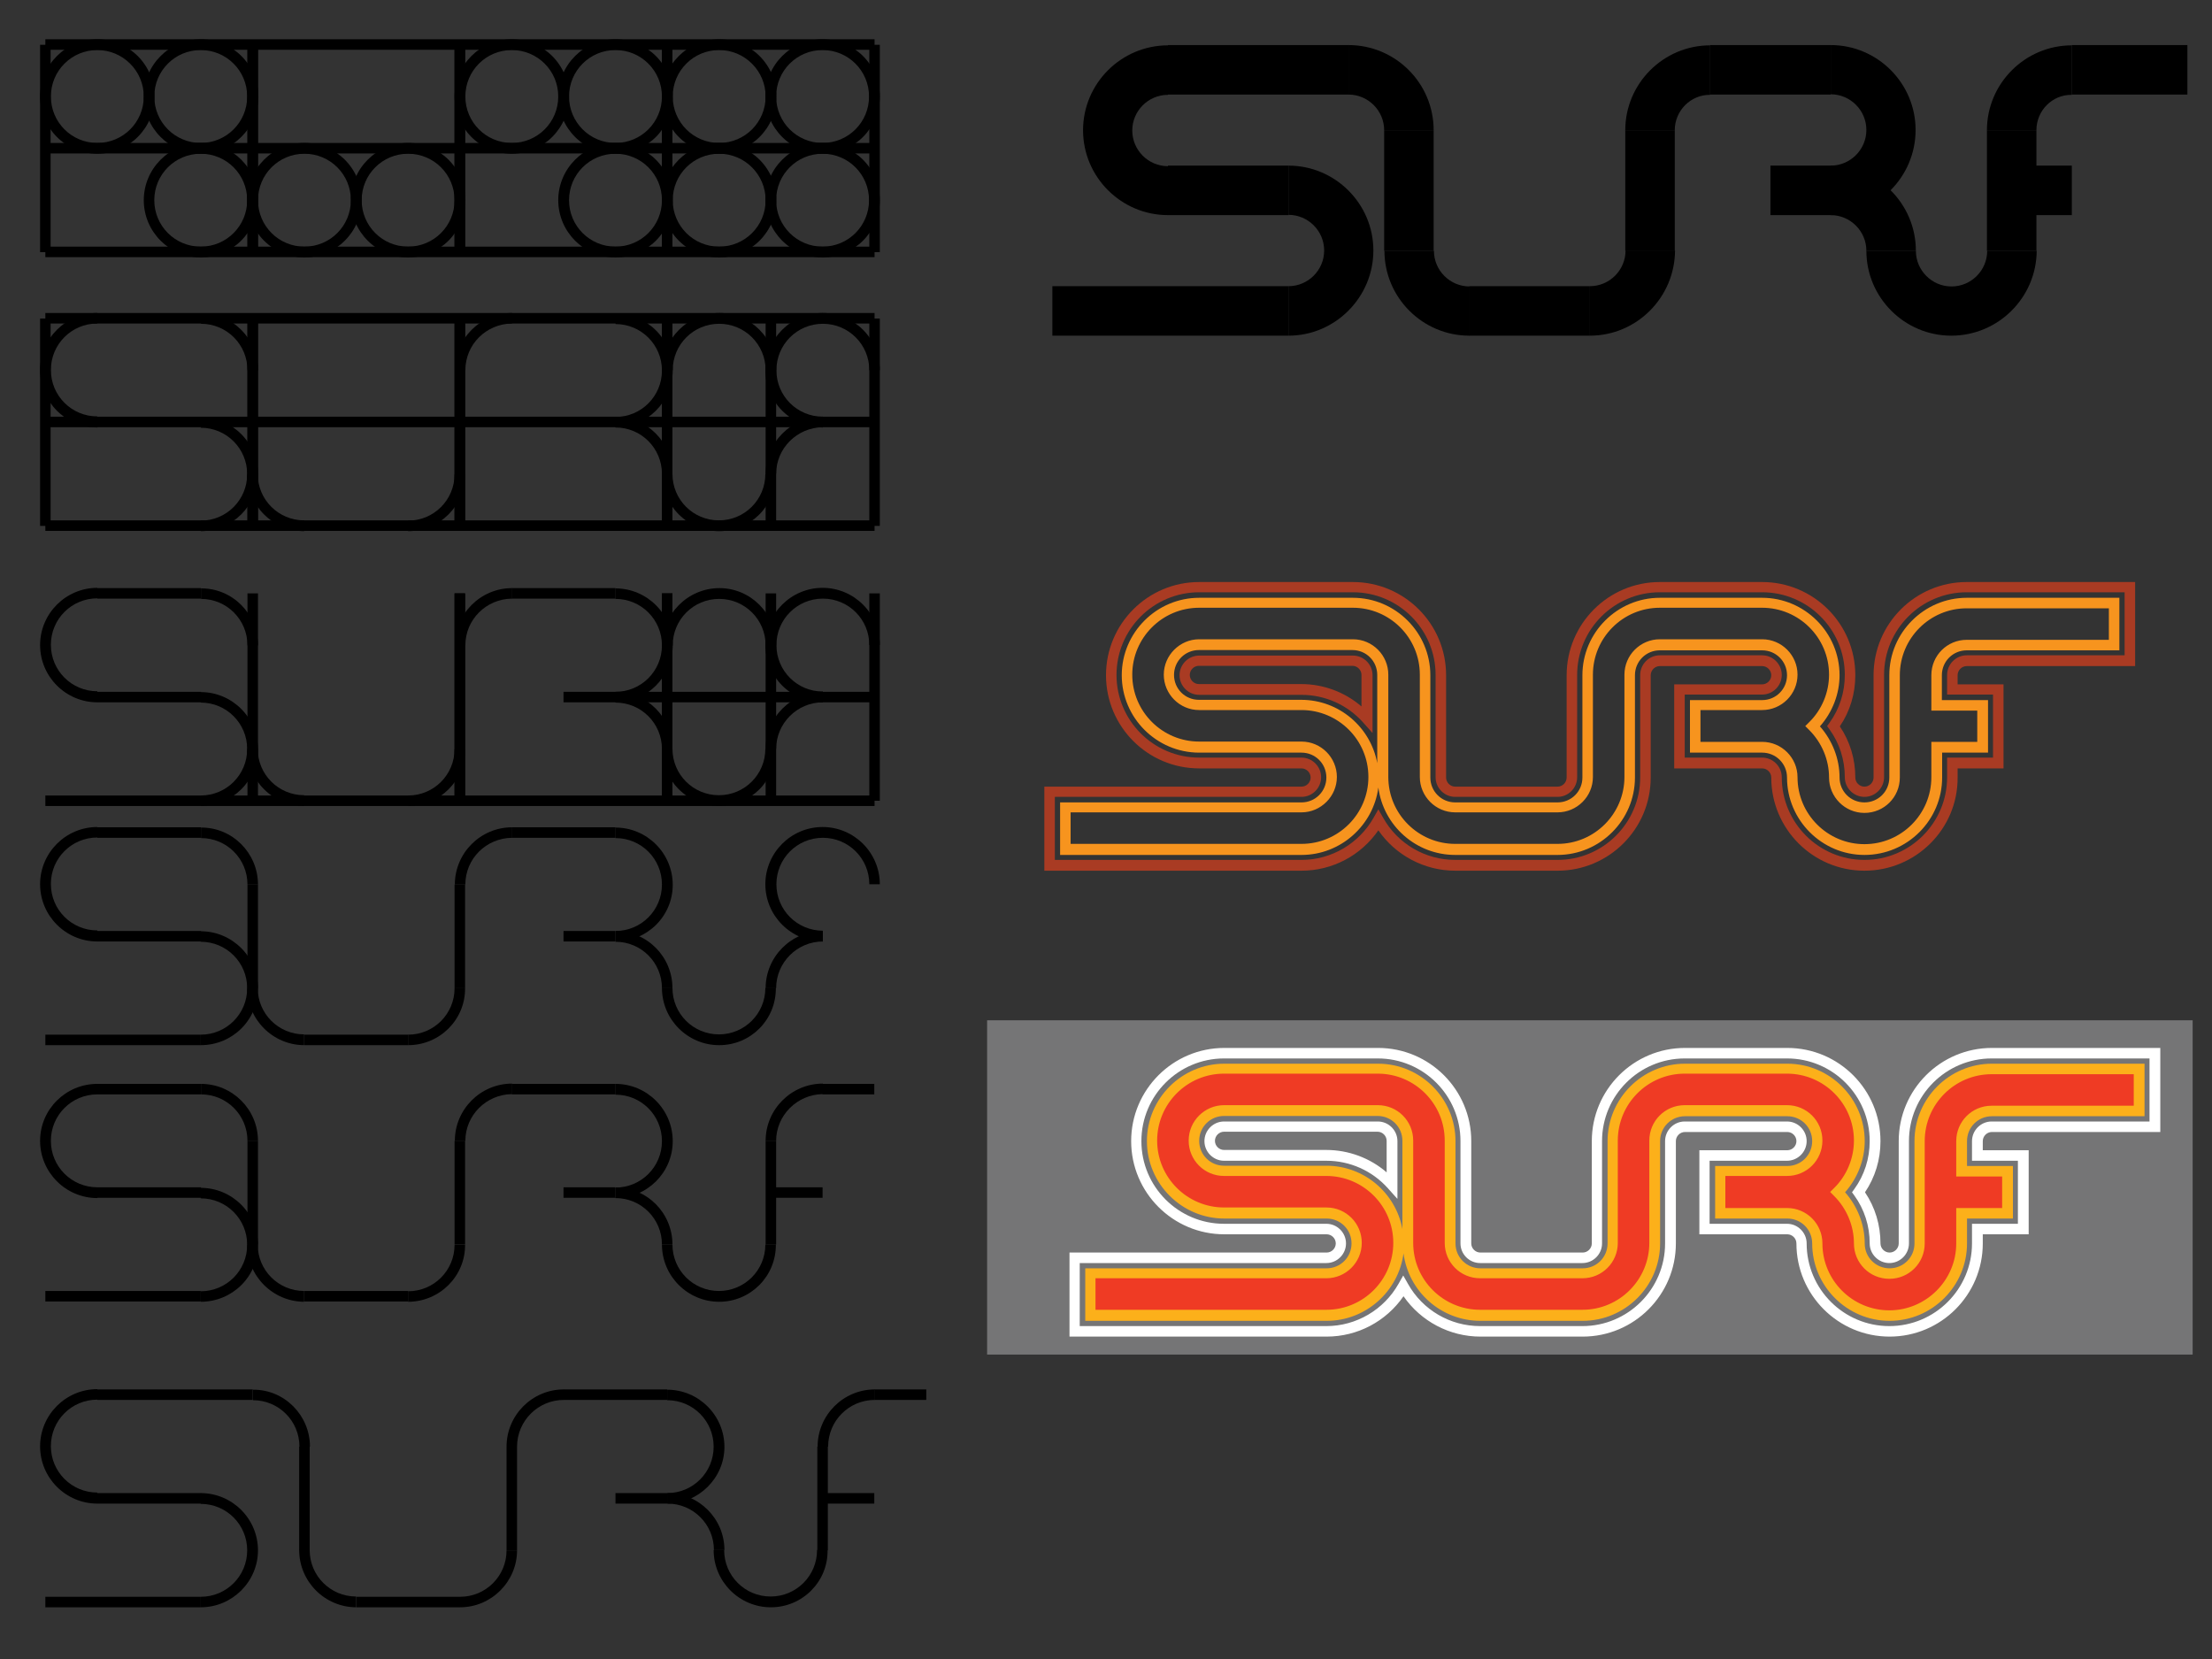 <?xml version="1.0" encoding="utf-8"?>
<!-- Generator: Adobe Illustrator 19.1.0, SVG Export Plug-In . SVG Version: 6.00 Build 0)  -->
<svg version="1.1" id="Layer_1" xmlns="http://www.w3.org/2000/svg" xmlns:xlink="http://www.w3.org/1999/xlink" x="0px" y="0px"
	 viewBox="0 0 800 600" style="enable-background:new 0 0 800 600;" xml:space="preserve">
<rect x="0" y="0" width="800" height="600" fill="#333333" stroke="none"/>
<style type="text/css">
	.st0{fill:none;stroke:#000000;stroke-miterlimit:10;}
	.st1{fill:none;stroke:#000000;stroke-width:4;stroke-miterlimit:10;}
	.st2{fill:#F7941E;}
	.st3{fill:#A93B23;}
	.st4{fill:#757576;}
	.st5{fill:#EF3B24;}
	.st6{fill:#FCB01A;}
	.st7{fill:#FFFFFF;}
</style>
<rect x="16.4" y="14.2" width="299.9" height="3.8"/>
<rect x="16.4" y="51.7" width="299.9" height="3.8"/>
<rect x="16.4" y="89.2" width="299.9" height="3.8"/>
<path d="M72.6,93.1C61.3,93.1,52,83.8,52,72.4s9.3-20.7,20.7-20.7S93.3,61,93.3,72.4S84,93.1,72.6,93.1z M72.6,55.6
	c-9.3,0-16.8,7.5-16.8,16.8s7.5,16.8,16.8,16.8s16.8-7.5,16.8-16.8S81.9,55.6,72.6,55.6z"/>
<path d="M110.1,93.1c-11.4,0-20.7-9.3-20.7-20.7s9.3-20.7,20.7-20.7s20.7,9.3,20.7,20.7S121.5,93.1,110.1,93.1z M110.1,55.6
	c-9.3,0-16.8,7.5-16.8,16.8s7.5,16.8,16.8,16.8s16.8-7.5,16.8-16.8S119.4,55.6,110.1,55.6z"/>
<path d="M147.6,93.1c-11.4,0-20.7-9.3-20.7-20.7s9.3-20.7,20.7-20.7c11.4,0,20.7,9.3,20.7,20.7S159,93.1,147.6,93.1z M147.6,55.6
	c-9.3,0-16.8,7.5-16.8,16.8s7.5,16.8,16.8,16.8c9.3,0,16.8-7.5,16.8-16.8S156.9,55.6,147.6,55.6z"/>
<path d="M185.1,55.6c-11.4,0-20.7-9.3-20.7-20.7s9.3-20.7,20.7-20.7s20.7,9.3,20.7,20.7S196.5,55.6,185.1,55.6z M185.1,18.1
	c-9.3,0-16.8,7.5-16.8,16.8s7.5,16.8,16.8,16.8s16.8-7.5,16.8-16.8S194.4,18.1,185.1,18.1z"/>
<path d="M222.6,55.6c-11.4,0-20.7-9.3-20.7-20.7s9.3-20.7,20.7-20.7c11.4,0,20.7,9.3,20.7,20.7S234,55.6,222.6,55.6z M222.6,18.1
	c-9.3,0-16.8,7.5-16.8,16.8s7.5,16.8,16.8,16.8s16.8-7.5,16.8-16.8S231.9,18.1,222.6,18.1z"/>
<path d="M222.6,93.1c-11.4,0-20.7-9.3-20.7-20.7s9.3-20.7,20.7-20.7c11.4,0,20.7,9.3,20.7,20.7S234,93.1,222.6,93.1z M222.6,55.6
	c-9.3,0-16.8,7.5-16.8,16.8s7.5,16.8,16.8,16.8s16.8-7.5,16.8-16.8S231.9,55.6,222.6,55.6z"/>
<path d="M260.1,93.1c-11.4,0-20.7-9.3-20.7-20.7s9.3-20.7,20.7-20.7c11.4,0,20.7,9.3,20.7,20.7S271.5,93.1,260.1,93.1z M260.1,55.6
	c-9.3,0-16.8,7.5-16.8,16.8s7.5,16.8,16.8,16.8c9.3,0,16.8-7.5,16.8-16.8S269.3,55.6,260.1,55.6z"/>
<path d="M297.5,55.6c-11.4,0-20.7-9.3-20.7-20.7s9.3-20.7,20.7-20.7c11.4,0,20.7,9.3,20.7,20.7S308.9,55.6,297.5,55.6z M297.5,18.1
	c-9.3,0-16.8,7.5-16.8,16.8s7.5,16.8,16.8,16.8c9.3,0,16.8-7.5,16.8-16.8S306.8,18.1,297.5,18.1z"/>
<path d="M297.5,93.1c-11.4,0-20.7-9.3-20.7-20.7s9.3-20.7,20.7-20.7c11.4,0,20.7,9.3,20.7,20.7S308.9,93.1,297.5,93.1z M297.5,55.6
	c-9.3,0-16.8,7.5-16.8,16.8s7.5,16.8,16.8,16.8c9.3,0,16.8-7.5,16.8-16.8S306.8,55.6,297.5,55.6z"/>
<path d="M260.1,55.6c-11.4,0-20.7-9.3-20.7-20.7s9.3-20.7,20.7-20.7c11.4,0,20.7,9.3,20.7,20.7S271.5,55.6,260.1,55.6z M260.1,18.1
	c-9.3,0-16.8,7.5-16.8,16.8s7.5,16.8,16.8,16.8c9.3,0,16.8-7.5,16.8-16.8S269.3,18.1,260.1,18.1z"/>
<path d="M72.6,55.6C61.3,55.6,52,46.3,52,34.9s9.3-20.7,20.7-20.7s20.7,9.3,20.7,20.7S84,55.6,72.6,55.6z M72.6,18.1
	c-9.3,0-16.8,7.5-16.8,16.8s7.5,16.8,16.8,16.8s16.8-7.5,16.8-16.8S81.9,18.1,72.6,18.1z"/>
<path d="M35.2,55.6c-11.4,0-20.7-9.3-20.7-20.7s9.3-20.7,20.7-20.7s20.7,9.3,20.7,20.7S46.6,55.6,35.2,55.6z M35.2,18.1
	c-9.3,0-16.8,7.5-16.8,16.8s7.5,16.8,16.8,16.8S52,44.2,52,34.9S44.4,18.1,35.2,18.1z"/>
<rect x="89.5" y="16.2" width="3.8" height="75"/>
<rect x="14.5" y="16.2" width="3.8" height="75"/>
<rect x="164.4" y="16.2" width="3.8" height="75"/>
<rect x="89.5" y="16.2" width="3.8" height="75"/>
<rect x="239.4" y="16.2" width="3.8" height="75"/>
<rect x="164.4" y="16.2" width="3.8" height="75"/>
<rect x="314.4" y="16.2" width="3.8" height="75"/>
<rect x="239.4" y="16.2" width="3.8" height="75"/>
<rect x="16.4" y="113.2" width="299.9" height="3.8"/>
<rect x="16.4" y="150.7" width="299.9" height="3.8"/>
<rect x="16.4" y="188.2" width="299.9" height="3.8"/>
<path d="M72.6,192.1v-3.8c9.3,0,16.8-7.5,16.8-16.8c0-9.3-7.5-16.8-16.8-16.8v-3.8c11.4,0,20.7,9.3,20.7,20.7
	C93.3,182.8,84,192.1,72.6,192.1z"/>
<path d="M110.1,192.1c-11.4,0-20.7-9.3-20.7-20.7h3.8c0,9.3,7.5,16.8,16.8,16.8V192.1z"/>
<path d="M147.6,192.1v-3.8c9.3,0,16.8-7.5,16.8-16.8h3.8C168.3,182.8,159,192.1,147.6,192.1z"/>
<path class="st0" d="M147.6,152.6"/>
<path class="st0" d="M185.1,152.6"/>
<path d="M168.3,133.9h-3.8c0-11.4,9.3-20.7,20.7-20.7v3.8C175.8,117.1,168.3,124.6,168.3,133.9z"/>
<path d="M222.6,154.6v-3.8c9.3,0,16.8-7.5,16.8-16.8s-7.5-16.8-16.8-16.8v-3.8c11.4,0,20.7,9.3,20.7,20.7
	C243.2,145.3,234,154.6,222.6,154.6z"/>
<path class="st0" d="M222.6,190.1"/>
<path d="M243.2,171.4h-3.8c0-9.3-7.5-16.8-16.8-16.8v-3.8C234,150.7,243.2,160,243.2,171.4z"/>
<path d="M280.7,133.9h-3.8c0-9.3-7.5-16.8-16.8-16.8c-9.3,0-16.8,7.5-16.8,16.8h-3.8c0-11.4,9.3-20.7,20.7-20.7
	C271.5,113.2,280.7,122.5,280.7,133.9z"/>
<path class="st0" d="M260.1,152.6"/>
<path d="M297.5,154.6c-11.4,0-20.7-9.3-20.7-20.7c0-11.4,9.3-20.7,20.7-20.7c11.4,0,20.7,9.3,20.7,20.7h-3.8
	c0-9.3-7.5-16.8-16.8-16.8c-9.3,0-16.8,7.5-16.8,16.8s7.5,16.8,16.8,16.8V154.6z"/>
<path d="M280.7,171.4h-3.8c0-11.4,9.3-20.7,20.7-20.7v3.8C288.3,154.6,280.7,162.1,280.7,171.4z"/>
<path class="st0" d="M297.5,190.1"/>
<path class="st0" d="M316.3,171.4"/>
<path d="M260.1,192.1c-11.4,0-20.7-9.3-20.7-20.7h3.8c0,9.3,7.5,16.8,16.8,16.8c9.3,0,16.8-7.5,16.8-16.8h3.8
	C280.7,182.8,271.5,192.1,260.1,192.1z"/>
<path class="st0" d="M260.1,152.6"/>
<path class="st0" d="M72.6,152.6"/>
<path d="M93.3,133.9h-3.8c0-9.3-7.5-16.8-16.8-16.8v-3.8C84,113.2,93.3,122.5,93.3,133.9z"/>
<path d="M35.2,154.6c-11.4,0-20.7-9.3-20.7-20.7c0-11.4,9.3-20.7,20.7-20.7v3.8c-9.3,0-16.8,7.5-16.8,16.8s7.5,16.8,16.8,16.8V154.6
	z"/>
<rect x="89.5" y="115.2" width="3.8" height="75"/>
<rect x="14.5" y="115.2" width="3.8" height="75"/>
<rect x="164.4" y="115.2" width="3.8" height="75"/>
<rect x="89.5" y="115.2" width="3.8" height="75"/>
<rect x="239.4" y="115.2" width="3.8" height="75"/>
<rect x="164.4" y="115.2" width="3.8" height="75"/>
<rect x="314.4" y="115.2" width="3.8" height="75"/>
<rect x="276.9" y="115.2" width="3.8" height="75"/>
<rect x="239.4" y="115.2" width="3.8" height="75"/>
<rect x="35.2" y="212.7" width="37.5" height="3.8"/>
<rect x="203.8" y="250.2" width="112.4" height="3.8"/>
<rect x="16.4" y="287.7" width="299.9" height="3.8"/>
<path d="M72.6,291.5v-3.8c9.3,0,16.8-7.5,16.8-16.8c0-9.3-7.5-16.8-16.8-16.8v-3.8c11.4,0,20.7,9.3,20.7,20.7
	C93.3,282.3,84,291.5,72.6,291.5z"/>
<path d="M110.1,291.5c-11.4,0-20.7-9.3-20.7-20.7h3.8c0,9.3,7.5,16.8,16.8,16.8V291.5z"/>
<path d="M147.6,291.5v-3.8c9.3,0,16.8-7.5,16.8-16.8h3.8C168.3,282.3,159,291.5,147.6,291.5z"/>
<path class="st0" d="M147.6,252.1"/>
<path class="st0" d="M185.1,252.1"/>
<path d="M168.3,233.4h-3.8c0-11.4,9.3-20.7,20.7-20.7v3.8C175.8,216.6,168.3,224.1,168.3,233.4z"/>
<path d="M222.6,254v-3.8c9.3,0,16.8-7.5,16.8-16.8c0-9.3-7.5-16.8-16.8-16.8v-3.8c11.4,0,20.7,9.3,20.7,20.7
	C243.2,244.8,234,254,222.6,254z"/>
<path class="st0" d="M222.6,289.6"/>
<path d="M243.2,270.9h-3.8c0-9.3-7.5-16.8-16.8-16.8v-3.8C234,250.2,243.2,259.5,243.2,270.9z"/>
<path d="M280.7,233.4h-3.8c0-9.3-7.5-16.8-16.8-16.8c-9.3,0-16.8,7.5-16.8,16.8h-3.8c0-11.4,9.3-20.7,20.7-20.7
	C271.5,212.7,280.7,222,280.7,233.4z"/>
<path class="st0" d="M260.1,252.1"/>
<path d="M297.5,254c-11.4,0-20.7-9.3-20.7-20.7c0-11.4,9.3-20.7,20.7-20.7c11.4,0,20.7,9.3,20.7,20.7h-3.8c0-9.3-7.5-16.8-16.8-16.8
	c-9.3,0-16.8,7.5-16.8,16.8c0,9.3,7.5,16.8,16.8,16.8V254z"/>
<path d="M280.7,270.9h-3.8c0-11.4,9.3-20.7,20.7-20.7v3.8C288.3,254,280.7,261.6,280.7,270.9z"/>
<path class="st0" d="M297.5,289.6"/>
<path class="st0" d="M316.3,270.9"/>
<path d="M260.1,291.5c-11.4,0-20.7-9.3-20.7-20.7h3.8c0,9.3,7.5,16.8,16.8,16.8c9.3,0,16.8-7.5,16.8-16.8h3.8
	C280.7,282.3,271.5,291.5,260.1,291.5z"/>
<path class="st0" d="M260.1,252.1"/>
<path class="st0" d="M72.6,252.1"/>
<path d="M93.3,233.4h-3.8c0-9.3-7.5-16.8-16.8-16.8v-3.8C84,212.7,93.3,222,93.3,233.4z"/>
<path d="M35.2,254c-11.4,0-20.7-9.3-20.7-20.7c0-11.4,9.3-20.7,20.7-20.7v3.8c-9.3,0-16.8,7.5-16.8,16.8c0,9.3,7.5,16.8,16.8,16.8
	V254z"/>
<rect x="89.5" y="214.6" width="3.8" height="75"/>
<path class="st0" d="M16.4,289.6"/>
<rect x="164.4" y="214.6" width="3.8" height="75"/>
<path class="st0" d="M91.4,289.6"/>
<rect x="239.4" y="214.6" width="3.8" height="75"/>
<rect x="164.4" y="214.6" width="3.8" height="75"/>
<rect x="314.4" y="214.6" width="3.8" height="75"/>
<rect x="276.9" y="214.6" width="3.8" height="75"/>
<rect x="239.4" y="214.6" width="3.8" height="75"/>
<rect x="35.2" y="299.2" width="37.5" height="3.8"/>
<rect x="203.8" y="336.7" width="18.7" height="3.8"/>
<path d="M72.6,378v-3.8c9.3,0,16.8-7.5,16.8-16.8c0-9.3-7.5-16.8-16.8-16.8v-3.8c11.4,0,20.7,9.3,20.7,20.7S84,378,72.6,378z"/>
<path d="M110.1,378c-11.4,0-20.7-9.3-20.7-20.7h3.8c0,9.3,7.5,16.8,16.8,16.8V378z"/>
<path d="M147.6,378v-3.8c9.3,0,16.8-7.5,16.8-16.8h3.8C168.3,368.8,159,378,147.6,378z"/>
<path class="st0" d="M147.6,338.6"/>
<path class="st0" d="M185.1,338.6"/>
<path d="M168.3,319.9h-3.8c0-11.4,9.3-20.7,20.7-20.7v3.8C175.8,303.1,168.3,310.6,168.3,319.9z"/>
<path d="M222.6,340.5v-3.8c9.3,0,16.8-7.5,16.8-16.8s-7.5-16.8-16.8-16.8v-3.8c11.4,0,20.7,9.3,20.7,20.7S234,340.5,222.6,340.5z"/>
<path class="st0" d="M222.6,376.1"/>
<path d="M243.2,357.4h-3.8c0-9.3-7.5-16.8-16.8-16.8v-3.8C234,336.7,243.2,346,243.2,357.4z"/>
<path class="st0" d="M260.1,338.6"/>
<path d="M297.5,340.5c-11.4,0-20.7-9.3-20.7-20.7s9.3-20.7,20.7-20.7c11.4,0,20.7,9.3,20.7,20.7h-3.8c0-9.3-7.5-16.8-16.8-16.8
	c-9.3,0-16.8,7.5-16.8,16.8s7.5,16.8,16.8,16.8V340.5z"/>
<path d="M280.7,357.4h-3.8c0-11.4,9.3-20.7,20.7-20.7v3.8C288.3,340.5,280.7,348.1,280.7,357.4z"/>
<path class="st0" d="M297.5,376.1"/>
<path class="st0" d="M316.3,357.4"/>
<path d="M260.1,378c-11.4,0-20.7-9.3-20.7-20.7h3.8c0,9.3,7.5,16.8,16.8,16.8c9.3,0,16.8-7.5,16.8-16.8h3.8
	C280.7,368.8,271.5,378,260.1,378z"/>
<path class="st0" d="M260.1,338.6"/>
<path class="st0" d="M72.6,338.6"/>
<path d="M93.3,319.9h-3.8c0-9.3-7.5-16.8-16.8-16.8v-3.8C84,299.2,93.3,308.5,93.3,319.9z"/>
<path d="M35.2,340.5c-11.4,0-20.7-9.3-20.7-20.7s9.3-20.7,20.7-20.7v3.8c-9.3,0-16.8,7.5-16.8,16.8s7.5,16.8,16.8,16.8V340.5z"/>
<rect x="89.5" y="319.9" width="3.8" height="37.5"/>
<path class="st0" d="M16.4,376.1"/>
<path class="st0" d="M91.4,376.1"/>
<rect x="164.4" y="319.9" width="3.8" height="37.5"/>
<rect x="35.2" y="336.7" width="37.5" height="3.8"/>
<rect x="110.1" y="374.2" width="37.5" height="3.8"/>
<rect x="35.2" y="250.2" width="37.5" height="3.8"/>
<rect x="185.1" y="212.7" width="37.5" height="3.8"/>
<rect x="185.1" y="299.2" width="37.5" height="3.8"/>
<rect x="16.4" y="374.2" width="56.2" height="3.8"/>
<rect x="35.2" y="392" width="37.5" height="3.8"/>
<rect x="203.8" y="429.4" width="18.7" height="3.8"/>
<rect x="278.8" y="429.4" width="18.7" height="3.8"/>
<rect x="297.5" y="392" width="18.7" height="3.8"/>
<path d="M72.6,470.8v-3.8c9.3,0,16.8-7.5,16.8-16.8s-7.5-16.8-16.8-16.8v-3.8c11.4,0,20.7,9.3,20.7,20.7S84,470.8,72.6,470.8z"/>
<path d="M110.1,470.8c-11.4,0-20.7-9.3-20.7-20.7h3.8c0,9.3,7.5,16.8,16.8,16.8V470.8z"/>
<path d="M147.6,470.8v-3.8c9.3,0,16.8-7.5,16.8-16.8h3.8C168.3,461.5,159,470.8,147.6,470.8z"/>
<path class="st0" d="M147.6,431.4"/>
<path class="st0" d="M185.1,431.4"/>
<path d="M168.3,412.6h-3.8c0-11.4,9.3-20.7,20.7-20.7v3.8C175.8,395.8,168.3,403.4,168.3,412.6z"/>
<path d="M222.6,433.3v-3.8c9.3,0,16.8-7.5,16.8-16.8c0-9.3-7.5-16.8-16.8-16.8V392c11.4,0,20.7,9.3,20.7,20.7S234,433.3,222.6,433.3
	z"/>
<path class="st0" d="M222.6,468.9"/>
<path d="M243.2,450.1h-3.8c0-9.3-7.5-16.8-16.8-16.8v-3.8C234,429.4,243.2,438.7,243.2,450.1z"/>
<path class="st0" d="M260.1,431.4"/>
<path d="M280.7,412.6h-3.8c0-11.4,9.3-20.7,20.7-20.7v3.8C288.3,395.8,280.7,403.4,280.7,412.6z"/>
<path class="st0" d="M297.5,468.9"/>
<path class="st0" d="M316.3,450.1"/>
<path d="M260.1,470.8c-11.4,0-20.7-9.3-20.7-20.7h3.8c0,9.3,7.5,16.8,16.8,16.8c9.3,0,16.8-7.5,16.8-16.8h3.8
	C280.7,461.5,271.5,470.8,260.1,470.8z"/>
<path class="st0" d="M260.1,431.4"/>
<path class="st0" d="M72.6,431.4"/>
<path d="M93.3,412.6h-3.8c0-9.3-7.5-16.8-16.8-16.8V392C84,392,93.3,401.2,93.3,412.6z"/>
<path d="M35.2,433.3c-11.4,0-20.7-9.3-20.7-20.7S23.8,392,35.2,392v3.8c-9.3,0-16.8,7.5-16.8,16.8c0,9.3,7.5,16.8,16.8,16.8V433.3z"
	/>
<rect x="89.5" y="412.6" width="3.8" height="37.5"/>
<path class="st0" d="M16.4,468.9"/>
<path class="st0" d="M91.4,468.9"/>
<rect x="164.4" y="412.6" width="3.8" height="37.5"/>
<rect x="276.9" y="412.6" width="3.8" height="37.5"/>
<rect x="35.2" y="429.4" width="37.5" height="3.8"/>
<rect x="110.1" y="466.9" width="37.5" height="3.8"/>
<rect x="185.1" y="392" width="37.5" height="3.8"/>
<rect x="16.4" y="466.9" width="56.2" height="3.8"/>
<rect x="35.2" y="502.5" width="56.2" height="3.8"/>
<rect x="222.6" y="540" width="18.7" height="3.8"/>
<rect x="297.5" y="540" width="18.7" height="3.8"/>
<rect x="316.3" y="502.5" width="18.7" height="3.8"/>
<path d="M72.6,581.3v-3.8c9.3,0,16.8-7.5,16.8-16.8c0-9.3-7.5-16.8-16.8-16.8V540c11.4,0,20.7,9.3,20.7,20.7
	C93.3,572,84,581.3,72.6,581.3z"/>
<path d="M128.9,581.3c-11.4,0-20.7-9.3-20.7-20.7h3.8c0,9.3,7.5,16.8,16.8,16.8V581.3z"/>
<path d="M166.4,581.3v-3.8c9.3,0,16.8-7.5,16.8-16.8h3.8C187,572,177.7,581.3,166.4,581.3z"/>
<path class="st0" d="M166.4,541.9"/>
<path class="st0" d="M203.8,541.9"/>
<path d="M187,523.2h-3.8c0-11.4,9.3-20.7,20.7-20.7v3.8C194.6,506.3,187,513.9,187,523.2z"/>
<path d="M241.3,543.8V540c9.3,0,16.8-7.5,16.8-16.8c0-9.3-7.5-16.8-16.8-16.8v-3.8c11.4,0,20.7,9.3,20.7,20.7
	C262,534.5,252.7,543.8,241.3,543.8z"/>
<path class="st0" d="M241.3,579.4"/>
<path d="M262,560.6h-3.8c0-9.3-7.5-16.8-16.8-16.8V540C252.7,540,262,549.2,262,560.6z"/>
<path class="st0" d="M278.8,541.9"/>
<path d="M299.5,523.2h-3.8c0-11.4,9.3-20.7,20.7-20.7v3.8C307,506.3,299.5,513.9,299.5,523.2z"/>
<path class="st0" d="M316.3,579.4"/>
<path class="st0" d="M335,560.6"/>
<path d="M278.8,581.3c-11.4,0-20.7-9.3-20.7-20.7h3.8c0,9.3,7.5,16.8,16.8,16.8c9.3,0,16.8-7.5,16.8-16.8h3.8
	C299.5,572,290.2,581.3,278.8,581.3z"/>
<path class="st0" d="M278.8,541.9"/>
<path class="st0" d="M72.6,541.9"/>
<path d="M112.1,523.2h-3.8c0-9.3-7.5-16.8-16.8-16.8v-3.8C102.8,502.5,112.1,511.8,112.1,523.2z"/>
<path d="M35.2,543.8c-11.4,0-20.7-9.3-20.7-20.7c0-11.4,9.3-20.7,20.7-20.7v3.8c-9.3,0-16.8,7.5-16.8,16.8c0,9.3,7.5,16.8,16.8,16.8
	V543.8z"/>
<rect x="108.2" y="523.2" width="3.8" height="37.5"/>
<path class="st0" d="M16.4,579.4"/>
<path class="st0" d="M110.1,579.4"/>
<rect x="183.2" y="523.2" width="3.8" height="37.5"/>
<rect x="295.6" y="523.2" width="3.8" height="37.5"/>
<rect x="35.2" y="540" width="37.5" height="3.8"/>
<rect x="128.9" y="577.5" width="37.5" height="3.8"/>
<rect x="203.8" y="502.5" width="37.5" height="3.8"/>
<rect x="16.4" y="577.5" width="56.2" height="3.8"/>
<g>
	<rect x="422.4" y="16.3" width="65.4" height="17.9"/>
	<rect x="640.3" y="59.9" width="21.8" height="17.9"/>
	<rect x="727.5" y="59.9" width="21.8" height="17.9"/>
	<rect x="749.3" y="16.3" width="41.8" height="17.9"/>
	<path d="M466,121.4v-17.9c7.1,0,12.9-5.8,12.9-12.9c0-7.1-5.8-12.9-12.9-12.9V59.9c16.9,0,30.7,13.8,30.7,30.7
		S482.9,121.4,466,121.4z"/>
	<path d="M531.4,121.4c-16.9,0-30.7-13.8-30.7-30.7h17.9c0,7.1,5.8,12.9,12.9,12.9V121.4z"/>
	<path d="M575,121.4v-17.9c7.1,0,12.9-5.8,12.9-12.9h17.9C605.7,107.6,591.9,121.4,575,121.4z"/>
	<path class="st1" d="M575,68.9"/>
	<path class="st1" d="M618.5,68.9"/>
	<path d="M605.7,47.1h-17.9c0-16.9,13.8-30.7,30.7-30.7v17.9C611.5,34.2,605.7,40,605.7,47.1z"/>
	<path d="M662.1,77.8V59.9c7.1,0,12.9-5.8,12.9-12.9s-5.8-12.9-12.9-12.9V16.3c16.9,0,30.7,13.8,30.7,30.7S679.1,77.8,662.1,77.8z"
		/>
	<path d="M692.9,90.7H675c0-7.1-5.8-12.9-12.9-12.9V59.9C679.1,59.9,692.9,73.7,692.9,90.7z"/>
	<path class="st1" d="M705.7,68.9"/>
	<path d="M736.5,47.1h-17.9c0-16.9,13.8-30.7,30.7-30.7v17.9C742.2,34.2,736.5,40,736.5,47.1z"/>
	<path d="M705.7,121.4c-16.9,0-30.7-13.8-30.7-30.7h17.9c0,7.1,5.8,12.9,12.9,12.9c7.1,0,12.9-5.8,12.9-12.9h17.9
		C736.5,107.6,722.7,121.4,705.7,121.4z"/>
	<path class="st1" d="M466,68.9"/>
	<path d="M518.5,47.1h-17.9c0-7.1-5.8-12.9-12.9-12.9V16.3C504.7,16.3,518.5,30.1,518.5,47.1z"/>
	<path d="M422.4,77.8c-16.9,0-30.7-13.8-30.7-30.7s13.8-30.7,30.7-30.7v17.9c-7.1,0-12.9,5.8-12.9,12.9s5.8,12.9,12.9,12.9V77.8z"/>
	<rect x="500.6" y="47.1" width="17.9" height="43.6"/>
	<path class="st1" d="M400.6,112.5"/>
	<rect x="587.8" y="47.1" width="17.9" height="43.6"/>
	<rect x="718.6" y="47.1" width="17.9" height="43.6"/>
	<rect x="422.4" y="59.9" width="43.6" height="17.9"/>
	<rect x="531.4" y="103.5" width="43.6" height="17.9"/>
	<rect x="618.5" y="16.3" width="43.6" height="17.9"/>
	<rect x="380.6" y="103.5" width="85.4" height="17.9"/>
</g>
<path class="st2" d="M674.3,309.2c-15.4,0-28-12.6-28-28c0-5-4-9-9-9h-26.1v-19h26.1c5,0,9-4,9-9s-4-9-9-9h-37c-5,0-9,4-9,9v37
	c0,15.4-12.6,28-28,28h-37c-14.2,0-26-10.6-27.8-24.4c-1.8,13.7-13.6,24.4-27.8,24.4h-87.3v-19h87.3c5,0,9-4,9-9s-4-9-9-9h-37
	c-15.4,0-28-12.6-28-28s12.6-28,28-28h55.6c15.4,0,28,12.6,28,28v37c0,5,4,9,9,9h37c5,0,9-4,9-9v-37c0-15.4,12.6-28,28-28h37
	c15.4,0,28,12.6,28,28c0,6.8-2.6,13.4-7.1,18.5c4.5,5.1,7.1,11.7,7.1,18.5c0,5,4,9,9,9s9-4,9-9v-37c0-15.4,12.6-28,28-28h55.2v19
	h-55.2c-5,0-9,4-9,9v9H719v19h-16.6v9C702.4,296.6,689.8,309.2,674.3,309.2z M615,268.3h22.3c7.1,0,12.8,5.8,12.8,12.8
	c0,13.4,10.9,24.2,24.2,24.2c13.4,0,24.2-10.9,24.2-24.2v-12.8h16.6V257h-16.6v-12.8c0-7.1,5.7-12.8,12.8-12.8h51.4v-11.4h-51.4
	c-13.4,0-24.2,10.9-24.2,24.2v37c0,7.1-5.7,12.8-12.8,12.8s-12.8-5.8-12.8-12.8c0-6.4-2.6-12.6-7.2-17.2l-1.4-1.4l1.4-1.4
	c4.6-4.5,7.2-10.8,7.2-17.2c0-13.4-10.9-24.2-24.2-24.2h-37c-13.4,0-24.2,10.9-24.2,24.2v37c0,7.1-5.8,12.8-12.8,12.8h-37
	c-7.1,0-12.8-5.8-12.8-12.8v-37c0-13.4-10.9-24.2-24.2-24.2h-55.6c-13.4,0-24.2,10.9-24.2,24.2c0,13.4,10.9,24.2,24.2,24.2h37
	c7.1,0,12.8,5.8,12.8,12.8s-5.8,12.8-12.8,12.8h-83.5v11.4h83.5c13.4,0,24.2-10.9,24.2-24.2c0-13.4-10.9-24.2-24.2-24.2h-37
	c-7.1,0-12.8-5.8-12.8-12.8s5.8-12.8,12.8-12.8h55.6c7.1,0,12.8,5.8,12.8,12.8v37c0,13.4,10.9,24.2,24.2,24.2h37
	c13.4,0,24.2-10.9,24.2-24.2v-37c0-7.1,5.8-12.8,12.8-12.8h37c7.1,0,12.8,5.8,12.8,12.8s-5.7,12.8-12.8,12.8H615V268.3z
	 M433.6,235.1c-5,0-9,4-9,9s4,9,9,9h37c13.7,0,25.1,9.9,27.5,22.9v-31.9c0-5-4-9-9-9H433.6z"/>
<path class="st3" d="M674.3,314.9c-18.6,0-33.7-15.1-33.7-33.7c0-1.8-1.5-3.3-3.3-3.3h-31.8v-30.4h31.8c1.8,0,3.3-1.5,3.3-3.3
	s-1.5-3.3-3.3-3.3h-37c-1.8,0-3.3,1.5-3.3,3.3v37c0,18.6-15.1,33.7-33.7,33.7h-37c-11.1,0-21.5-5.5-27.8-14.6
	c-6.3,9.1-16.6,14.6-27.8,14.6h-93v-30.4h93c1.8,0,3.3-1.5,3.3-3.3s-1.5-3.3-3.3-3.3h-37c-18.6,0-33.7-15.1-33.7-33.7
	s15.1-33.7,33.7-33.7h55.6c18.6,0,33.7,15.1,33.7,33.7v37c0,1.8,1.5,3.3,3.3,3.3h37c1.8,0,3.3-1.5,3.3-3.3v-37
	c0-18.6,15.1-33.7,33.7-33.7h37c18.6,0,33.7,15.1,33.7,33.7c0,6.7-1.9,13-5.6,18.5c3.7,5.5,5.6,11.9,5.6,18.5c0,1.8,1.5,3.3,3.3,3.3
	c1.8,0,3.3-1.5,3.3-3.3v-37c0-18.6,15.1-33.7,33.7-33.7h60.9v30.4h-60.9c-1.8,0-3.3,1.5-3.3,3.3v3.3h16.6v30.4h-16.6v3.3
	C708.1,299.8,692.9,314.9,674.3,314.9z M609.3,274h28c3.9,0,7.1,3.2,7.1,7.1c0,16.5,13.4,29.9,29.9,29.9c16.5,0,29.9-13.4,29.9-29.9
	V274h16.6v-22.8h-16.6v-7.1c0-3.9,3.2-7.1,7.1-7.1h57.1v-22.8h-57.1c-16.5,0-29.9,13.4-29.9,29.9v37c0,3.9-3.2,7.1-7.1,7.1
	c-3.9,0-7.1-3.2-7.1-7.1c0-6.3-1.9-12.3-5.6-17.4l-0.8-1.1l0.8-1.1c3.7-5.1,5.6-11.1,5.6-17.4c0-16.5-13.4-29.9-29.9-29.9h-37
	c-16.5,0-29.9,13.4-29.9,29.9v37c0,3.9-3.2,7.1-7.1,7.1h-37c-3.9,0-7.1-3.2-7.1-7.1v-37c0-16.5-13.4-29.9-29.9-29.9h-55.6
	c-16.5,0-29.9,13.4-29.9,29.9s13.4,29.9,29.9,29.9h37c3.9,0,7.1,3.2,7.1,7.1s-3.2,7.1-7.1,7.1h-89.2v22.8h89.2
	c10.8,0,20.8-5.9,26.1-15.3l1.7-3l1.7,3c5.3,9.5,15.3,15.3,26.1,15.3h37c16.5,0,29.9-13.4,29.9-29.9v-37c0-3.9,3.2-7.1,7.1-7.1h37
	c3.9,0,7.1,3.2,7.1,7.1s-3.2,7.1-7.1,7.1h-28V274z M496.3,265l-3.3-3.7c-5.7-6.4-13.8-10-22.3-10h-37c-3.9,0-7.1-3.2-7.1-7.1
	s3.2-7.1,7.1-7.1h55.6c3.9,0,7.1,3.2,7.1,7.1V265z M433.6,240.8c-1.8,0-3.3,1.5-3.3,3.3s1.5,3.3,3.3,3.3h37c8,0,15.8,2.9,21.8,8.1
	v-11.4c0-1.8-1.5-3.3-3.3-3.3H433.6z"/>
<rect x="357" y="369" class="st4" width="436" height="120.9"/>
<g>
	<path class="st5" d="M683.4,475.8c-14.4,0-26.1-11.7-26.1-26.1c0-6-4.9-10.9-10.9-10.9h-24.2v-15.2h24.2c6,0,10.9-4.9,10.9-10.9
		s-4.9-10.9-10.9-10.9h-37c-6,0-10.9,4.9-10.9,10.9v37c0,14.4-11.7,26.1-26.1,26.1h-37c-14.4,0-26.1-11.7-26.1-26.1v-37
		c0-6-4.9-10.9-10.9-10.9h-55.6c-6,0-10.9,4.9-10.9,10.9s4.9,10.9,10.9,10.9h37c14.4,0,26.1,11.7,26.1,26.1
		c0,14.4-11.7,26.1-26.1,26.1h-85.4v-15.2h85.4c6,0,10.9-4.9,10.9-10.9c0-6-4.9-10.9-10.9-10.9h-37c-14.4,0-26.1-11.7-26.1-26.1
		c0-14.4,11.7-26.1,26.1-26.1h55.6c14.4,0,26.1,11.7,26.1,26.1v37c0,6,4.9,10.9,10.9,10.9h37c6,0,10.9-4.9,10.9-10.9v-37
		c0-14.4,11.7-26.1,26.1-26.1h37c14.4,0,26.1,11.7,26.1,26.1c0,7-2.9,13.7-7.8,18.5c4.9,4.8,7.8,11.5,7.8,18.5
		c0,6,4.9,10.9,10.9,10.9s10.9-4.9,10.9-10.9v-37c0-14.4,11.7-26.1,26.1-26.1h53.3v15.2h-53.3c-6,0-10.9,4.9-10.9,10.9v10.9h16.6
		v15.2h-16.6v10.9C709.5,464.1,697.8,475.8,683.4,475.8z"/>
	<path class="st6" d="M683.4,477.7c-15.4,0-28-12.6-28-28c0-5-4-9-9-9h-26.1v-19h26.1c5,0,9-4,9-9s-4-9-9-9h-37c-5,0-9,4-9,9v37
		c0,15.4-12.6,28-28,28h-37c-14.2,0-26-10.6-27.8-24.4c-1.8,13.7-13.6,24.4-27.8,24.4h-87.3v-19h87.3c5,0,9-4,9-9s-4-9-9-9h-37
		c-15.4,0-28-12.6-28-28s12.6-28,28-28h55.6c15.4,0,28,12.6,28,28v37c0,5,4,9,9,9h37c5,0,9-4,9-9v-37c0-15.4,12.6-28,28-28h37
		c15.4,0,28,12.6,28,28c0,6.8-2.6,13.4-7.1,18.5c4.5,5.1,7.1,11.7,7.1,18.5c0,5,4,9,9,9s9-4,9-9v-37c0-15.4,12.6-28,28-28h55.2v19
		h-55.2c-5,0-9,4-9,9v9H728v19h-16.6v9C711.4,465.1,698.8,477.7,683.4,477.7z M624,436.9h22.3c7.1,0,12.8,5.7,12.8,12.8
		c0,13.4,10.9,24.2,24.2,24.2s24.2-10.9,24.2-24.2v-12.8h16.6v-11.4h-16.6v-12.8c0-7.1,5.7-12.8,12.8-12.8h51.4v-11.4h-51.4
		c-13.4,0-24.2,10.9-24.2,24.2v37c0,7.1-5.7,12.8-12.8,12.8s-12.8-5.7-12.8-12.8c0-6.4-2.6-12.6-7.2-17.2l-1.4-1.4l1.4-1.4
		c4.6-4.5,7.2-10.8,7.2-17.2c0-13.4-10.9-24.2-24.2-24.2h-37c-13.4,0-24.2,10.9-24.2,24.2v37c0,7.1-5.7,12.8-12.8,12.8h-37
		c-7.1,0-12.8-5.7-12.8-12.8v-37c0-13.4-10.9-24.2-24.2-24.2h-55.6c-13.4,0-24.2,10.9-24.2,24.2c0,13.4,10.9,24.2,24.2,24.2h37
		c7.1,0,12.8,5.7,12.8,12.8s-5.8,12.8-12.8,12.8h-83.5v11.4h83.5c13.4,0,24.2-10.9,24.2-24.2c0-13.4-10.9-24.2-24.2-24.2h-37
		c-7.1,0-12.8-5.7-12.8-12.8s5.8-12.8,12.8-12.8h55.6c7.1,0,12.8,5.7,12.8,12.8v37c0,13.4,10.9,24.2,24.2,24.2h37
		c13.4,0,24.2-10.9,24.2-24.2v-37c0-7.1,5.7-12.8,12.8-12.8h37c7.1,0,12.8,5.7,12.8,12.8s-5.7,12.8-12.8,12.8H624V436.9z
		 M442.7,403.6c-5,0-9,4-9,9s4,9,9,9h37c13.7,0,25.1,9.9,27.5,22.9v-31.9c0-5-4-9-9-9H442.7z"/>
</g>
<path class="st7" d="M683.4,483.4c-18.6,0-33.7-15.1-33.7-33.7c0-1.8-1.5-3.3-3.3-3.3h-31.8V416h31.8c1.8,0,3.3-1.5,3.3-3.3
	c0-1.8-1.5-3.3-3.3-3.3h-37c-1.8,0-3.3,1.5-3.3,3.3v37c0,18.6-15.1,33.7-33.7,33.7h-37c-11.1,0-21.5-5.5-27.8-14.6
	c-6.3,9.1-16.6,14.6-27.8,14.6h-93V453h93c1.8,0,3.3-1.5,3.3-3.3c0-1.8-1.5-3.3-3.3-3.3h-37c-18.6,0-33.7-15.1-33.7-33.7
	s15.1-33.7,33.7-33.7h55.6c18.6,0,33.7,15.1,33.7,33.7v37c0,1.8,1.5,3.3,3.3,3.3h37c1.8,0,3.3-1.5,3.3-3.3v-37
	c0-18.6,15.1-33.7,33.7-33.7h37c18.6,0,33.7,15.1,33.7,33.7c0,6.7-1.9,13-5.6,18.5c3.7,5.5,5.6,11.9,5.6,18.5c0,1.8,1.5,3.3,3.3,3.3
	s3.3-1.5,3.3-3.3v-37c0-18.6,15.1-33.7,33.7-33.7h60.9v30.4h-60.9c-1.8,0-3.3,1.5-3.3,3.3v3.3h16.6v30.4h-16.6v3.3
	C717.1,468.3,702,483.4,683.4,483.4z M618.3,442.6h28c3.9,0,7.1,3.2,7.1,7.1c0,16.5,13.4,29.9,29.9,29.9s29.9-13.4,29.9-29.9v-7.1
	h16.6v-22.8h-16.6v-7.1c0-3.9,3.2-7.1,7.1-7.1h57.1v-22.8h-57.1c-16.5,0-29.9,13.4-29.9,29.9v37c0,3.9-3.2,7.1-7.1,7.1
	s-7.1-3.2-7.1-7.1c0-6.3-1.9-12.3-5.6-17.4l-0.8-1.1l0.8-1.1c3.7-5.1,5.6-11.1,5.6-17.4c0-16.5-13.4-29.9-29.9-29.9h-37
	c-16.5,0-29.9,13.4-29.9,29.9v37c0,3.9-3.2,7.1-7.1,7.1h-37c-3.9,0-7.1-3.2-7.1-7.1v-37c0-16.5-13.4-29.9-29.9-29.9h-55.6
	c-16.5,0-29.9,13.4-29.9,29.9c0,16.5,13.4,29.9,29.9,29.9h37c3.9,0,7.1,3.2,7.1,7.1c0,3.9-3.2,7.1-7.1,7.1h-89.2v22.8h89.2
	c10.8,0,20.8-5.9,26.1-15.3l1.7-3l1.7,3c5.3,9.5,15.3,15.3,26.1,15.3h37c16.5,0,29.9-13.4,29.9-29.9v-37c0-3.9,3.2-7.1,7.1-7.1h37
	c3.9,0,7.1,3.2,7.1,7.1c0,3.9-3.2,7.1-7.1,7.1h-28V442.6z M505.3,433.5l-3.3-3.7c-5.7-6.4-13.8-10-22.3-10h-37
	c-3.9,0-7.1-3.2-7.1-7.1c0-3.9,3.2-7.1,7.1-7.1h55.6c3.9,0,7.1,3.2,7.1,7.1V433.5z M442.7,409.3c-1.8,0-3.3,1.5-3.3,3.3
	c0,1.8,1.5,3.3,3.3,3.3h37c8,0,15.8,2.9,21.8,8.1v-11.4c0-1.8-1.5-3.3-3.3-3.3H442.7z"/>
</svg>
